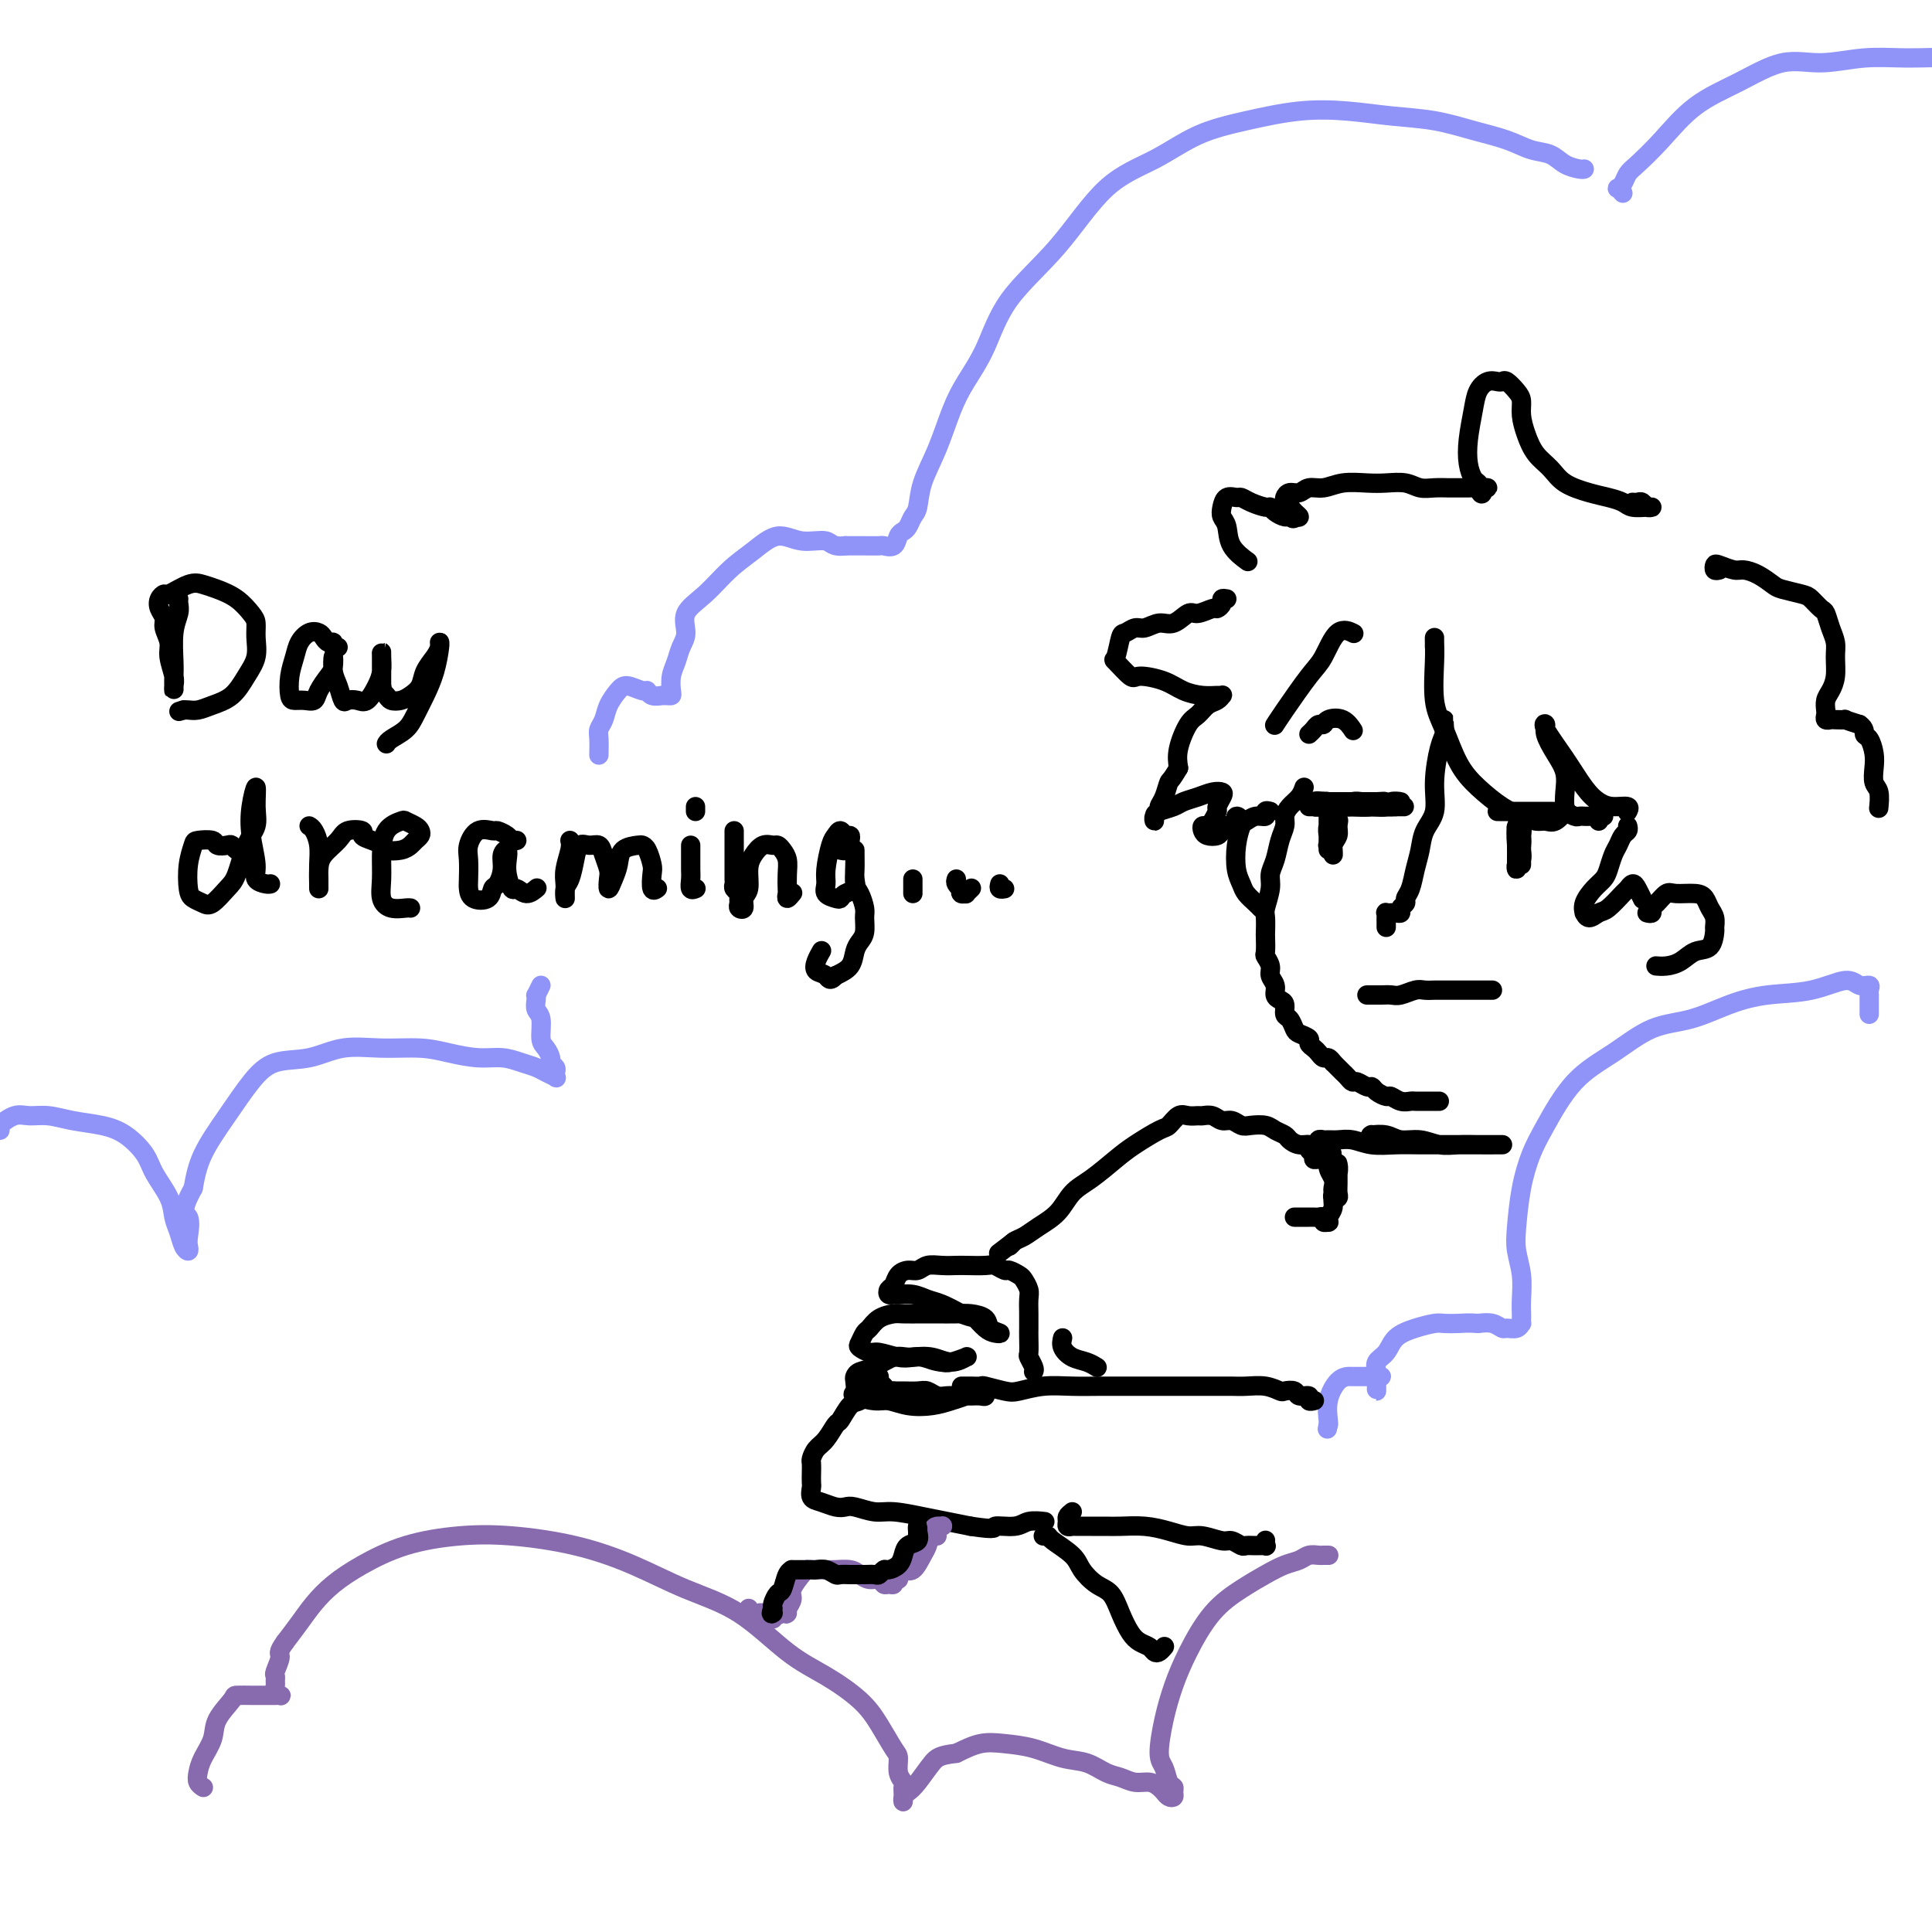 <svg viewBox='0 0 400 400' version='1.1' xmlns='http://www.w3.org/2000/svg' xmlns:xlink='http://www.w3.org/1999/xlink'><g fill='none' stroke='rgb(0,0,0)' stroke-width='4' stroke-linecap='round' stroke-linejoin='round'><path d='M275,167c-0.390,0.113 -0.779,0.226 -1,0c-0.221,-0.226 -0.273,-0.793 0,-1c0.273,-0.207 0.870,-0.056 1,0c0.130,0.056 -0.207,0.015 0,0c0.207,-0.015 0.959,-0.004 2,0c1.041,0.004 2.373,0.001 3,0c0.627,-0.001 0.549,-0.000 1,0c0.451,0.000 1.430,0.000 2,0c0.570,-0.000 0.730,-0.000 1,0c0.270,0.000 0.648,0.000 1,0c0.352,-0.000 0.676,-0.000 1,0'/><path d='M286,166c1.509,-0.154 -0.218,-0.037 -1,0c-0.782,0.037 -0.618,-0.004 -1,0c-0.382,0.004 -1.310,0.054 -2,0c-0.690,-0.054 -1.142,-0.211 -2,0c-0.858,0.211 -2.122,0.788 -3,1c-0.878,0.212 -1.369,0.057 -2,0c-0.631,-0.057 -1.402,-0.015 -2,0c-0.598,0.015 -1.022,0.004 -1,0c0.022,-0.004 0.489,-0.001 1,0c0.511,0.001 1.067,0.000 2,0c0.933,-0.000 2.244,-0.000 3,0c0.756,0.000 0.958,0.000 2,0c1.042,-0.000 2.925,-0.000 4,0c1.075,0.000 1.343,0.000 2,0c0.657,-0.000 1.702,-0.000 2,0c0.298,0.000 -0.150,0.000 0,0c0.150,-0.000 0.898,-0.000 1,0c0.102,0.000 -0.441,0.001 -1,0c-0.559,-0.001 -1.132,-0.004 -2,0c-0.868,0.004 -2.031,0.014 -3,0c-0.969,-0.014 -1.746,-0.054 -3,0c-1.254,0.054 -2.986,0.200 -4,0c-1.014,-0.200 -1.312,-0.746 -2,-1c-0.688,-0.254 -1.768,-0.215 -2,0c-0.232,0.215 0.384,0.608 1,1'/><path d='M273,167c-1.645,0.155 0.743,0.043 2,0c1.257,-0.043 1.382,-0.015 2,0c0.618,0.015 1.729,0.018 3,0c1.271,-0.018 2.701,-0.057 4,0c1.299,0.057 2.467,0.210 3,0c0.533,-0.210 0.432,-0.785 1,-1c0.568,-0.215 1.804,-0.072 2,0c0.196,0.072 -0.647,0.072 -1,0c-0.353,-0.072 -0.215,-0.215 -1,0c-0.785,0.215 -2.493,0.790 -4,1c-1.507,0.210 -2.814,0.056 -4,0c-1.186,-0.056 -2.249,-0.015 -3,0c-0.751,0.015 -1.188,0.004 -2,0c-0.812,-0.004 -1.999,-0.001 -2,0c-0.001,0.001 1.184,0.000 2,0c0.816,-0.000 1.264,-0.000 2,0c0.736,0.000 1.759,0.000 3,0c1.241,-0.000 2.701,-0.000 4,0c1.299,0.000 2.437,0.000 3,0c0.563,-0.000 0.551,-0.000 1,0c0.449,0.000 1.358,0.000 2,0c0.642,-0.000 1.017,-0.000 1,0c-0.017,0.000 -0.428,0.000 -1,0c-0.572,-0.000 -1.306,-0.000 -2,0c-0.694,0.000 -1.347,0.000 -2,0'/><path d='M286,167c-0.975,0.000 -1.412,0.000 -2,0c-0.588,0.000 -1.329,0.000 -2,0c-0.671,0.000 -1.274,0.000 -2,0c-0.726,0.000 -1.576,0.000 -2,0c-0.424,0.000 -0.424,0.000 0,0c0.424,0.000 1.270,0.000 2,0c0.730,0.000 1.345,0.000 2,0c0.655,0.000 1.351,0.000 2,0c0.649,0.000 1.252,-0.000 2,0c0.748,0.000 1.642,0.000 2,0c0.358,0.000 0.179,0.000 0,0'/><path d='M275,167c-0.417,0.000 -0.833,0.000 -1,0c-0.167,0.000 -0.083,0.000 0,0'/><path d='M274,167c-0.339,0.000 -0.679,0.000 -1,0c-0.321,0.000 -0.625,0.000 -1,0c-0.375,0.000 -0.821,0.000 -1,0c-0.179,0.000 -0.089,0.000 0,0'/><path d='M299,150c0.006,-0.487 0.011,-0.975 0,-1c-0.011,-0.025 -0.040,0.412 0,1c0.040,0.588 0.147,1.329 0,2c-0.147,0.671 -0.550,1.274 -1,3c-0.450,1.726 -0.947,4.575 -1,7c-0.053,2.425 0.337,4.425 0,6c-0.337,1.575 -1.401,2.726 -2,4c-0.599,1.274 -0.734,2.670 -1,4c-0.266,1.330 -0.664,2.594 -1,4c-0.336,1.406 -0.611,2.955 -1,4c-0.389,1.045 -0.891,1.586 -1,2c-0.109,0.414 0.177,0.699 0,1c-0.177,0.301 -0.817,0.616 -1,1c-0.183,0.384 0.091,0.835 0,1c-0.091,0.165 -0.546,0.043 -1,0c-0.454,-0.043 -0.906,-0.009 -1,0c-0.094,0.009 0.171,-0.009 0,0c-0.171,0.009 -0.778,0.045 -1,0c-0.222,-0.045 -0.060,-0.169 0,0c0.060,0.169 0.016,0.633 0,1c-0.016,0.367 -0.004,0.637 0,1c0.004,0.363 0.001,0.818 0,1c-0.001,0.182 -0.001,0.091 0,0'/><path d='M277,168c-0.453,-0.603 -0.906,-1.207 -1,-1c-0.094,0.207 0.171,1.224 0,2c-0.171,0.776 -0.778,1.312 -1,2c-0.222,0.688 -0.060,1.530 0,2c0.060,0.470 0.016,0.569 0,1c-0.016,0.431 -0.004,1.195 0,1c0.004,-0.195 0.001,-1.349 0,-2c-0.001,-0.651 -0.000,-0.799 0,-1c0.000,-0.201 0.000,-0.456 0,-1c-0.000,-0.544 -0.000,-1.379 0,-2c0.000,-0.621 0.000,-1.029 0,-1c-0.000,0.029 -0.000,0.496 0,1c0.000,0.504 0.000,1.045 0,2c-0.000,0.955 -0.001,2.324 0,3c0.001,0.676 0.004,0.659 0,1c-0.004,0.341 -0.016,1.041 0,1c0.016,-0.041 0.060,-0.823 0,-1c-0.060,-0.177 -0.222,0.252 0,0c0.222,-0.252 0.829,-1.183 1,-2c0.171,-0.817 -0.094,-1.519 0,-2c0.094,-0.481 0.547,-0.740 1,-1'/><path d='M277,170c0.293,-0.491 0.026,0.281 0,1c-0.026,0.719 0.189,1.383 0,2c-0.189,0.617 -0.783,1.186 -1,2c-0.217,0.814 -0.059,1.873 0,2c0.059,0.127 0.017,-0.678 0,-1c-0.017,-0.322 -0.008,-0.161 0,0'/><path d='M311,168c0.139,-0.000 0.278,-0.000 0,0c-0.278,0.000 -0.972,0.000 -1,0c-0.028,-0.000 0.611,-0.000 1,0c0.389,0.000 0.528,0.000 1,0c0.472,-0.000 1.277,-0.000 2,0c0.723,0.000 1.364,0.000 2,0c0.636,-0.000 1.269,-0.001 2,0c0.731,0.001 1.562,0.004 2,0c0.438,-0.004 0.484,-0.015 1,0c0.516,0.015 1.500,0.057 2,0c0.500,-0.057 0.514,-0.211 1,0c0.486,0.211 1.443,0.789 2,1c0.557,0.211 0.714,0.057 1,0c0.286,-0.057 0.700,-0.016 1,0c0.300,0.016 0.487,0.008 1,0c0.513,-0.008 1.353,-0.016 2,0c0.647,0.016 1.101,0.056 1,0c-0.101,-0.056 -0.758,-0.207 -1,0c-0.242,0.207 -0.069,0.774 0,1c0.069,0.226 0.035,0.113 0,0'/><path d='M316,170c-0.423,0.008 -0.845,0.015 -1,0c-0.155,-0.015 -0.041,-0.054 0,0c0.041,0.054 0.011,0.200 0,1c-0.011,0.800 -0.003,2.255 0,3c0.003,0.745 0.001,0.780 0,1c-0.001,0.220 -0.000,0.627 0,1c0.000,0.373 0.000,0.713 0,1c-0.000,0.287 0.000,0.519 0,1c-0.000,0.481 -0.000,1.209 0,1c0.000,-0.209 0.001,-1.356 0,-2c-0.001,-0.644 -0.004,-0.784 0,-1c0.004,-0.216 0.015,-0.507 0,-1c-0.015,-0.493 -0.057,-1.187 0,-2c0.057,-0.813 0.211,-1.746 0,-2c-0.211,-0.254 -0.789,0.169 -1,1c-0.211,0.831 -0.056,2.070 0,3c0.056,0.930 0.014,1.552 0,2c-0.014,0.448 -0.000,0.720 0,1c0.000,0.280 -0.014,0.566 0,1c0.014,0.434 0.056,1.017 0,1c-0.056,-0.017 -0.211,-0.633 0,-1c0.211,-0.367 0.788,-0.483 1,-1c0.212,-0.517 0.061,-1.433 0,-2c-0.061,-0.567 -0.030,-0.783 0,-1'/><path d='M315,175c0.138,-1.111 -0.015,-1.390 0,-2c0.015,-0.610 0.200,-1.552 0,-2c-0.200,-0.448 -0.786,-0.402 -1,0c-0.214,0.402 -0.057,1.162 0,2c0.057,0.838 0.015,1.755 0,2c-0.015,0.245 -0.004,-0.182 0,0c0.004,0.182 0.001,0.972 0,1c-0.001,0.028 -0.000,-0.706 0,-1c0.000,-0.294 0.000,-0.147 0,0'/><path d='M271,152c0.337,-0.302 0.674,-0.605 1,-1c0.326,-0.395 0.641,-0.883 1,-1c0.359,-0.117 0.762,0.137 1,0c0.238,-0.137 0.311,-0.666 1,-1c0.689,-0.334 1.993,-0.475 3,0c1.007,0.475 1.716,1.564 2,2c0.284,0.436 0.142,0.218 0,0'/><path d='M297,134c-0.001,-0.297 -0.002,-0.593 0,-1c0.002,-0.407 0.006,-0.923 0,-1c-0.006,-0.077 -0.021,0.285 0,1c0.021,0.715 0.080,1.783 0,4c-0.080,2.217 -0.297,5.584 0,8c0.297,2.416 1.107,3.879 2,6c0.893,2.121 1.867,4.898 3,7c1.133,2.102 2.425,3.529 4,5c1.575,1.471 3.433,2.984 5,4c1.567,1.016 2.844,1.533 4,2c1.156,0.467 2.191,0.884 3,1c0.809,0.116 1.393,-0.068 2,0c0.607,0.068 1.236,0.388 2,0c0.764,-0.388 1.663,-1.485 2,-2c0.337,-0.515 0.111,-0.449 0,-1c-0.111,-0.551 -0.106,-1.720 0,-3c0.106,-1.280 0.312,-2.669 0,-4c-0.312,-1.331 -1.144,-2.602 -2,-4c-0.856,-1.398 -1.737,-2.923 -2,-4c-0.263,-1.077 0.093,-1.708 0,-2c-0.093,-0.292 -0.633,-0.246 0,1c0.633,1.246 2.440,3.692 4,6c1.560,2.308 2.873,4.479 4,6c1.127,1.521 2.067,2.394 3,3c0.933,0.606 1.858,0.946 3,1c1.142,0.054 2.500,-0.178 3,0c0.500,0.178 0.143,0.765 0,1c-0.143,0.235 -0.071,0.117 0,0'/><path d='M270,163c-0.228,0.668 -0.457,1.336 -1,2c-0.543,0.664 -1.402,1.325 -2,2c-0.598,0.675 -0.935,1.363 -1,2c-0.065,0.637 0.141,1.222 0,2c-0.141,0.778 -0.630,1.749 -1,3c-0.370,1.251 -0.621,2.781 -1,4c-0.379,1.219 -0.886,2.128 -1,3c-0.114,0.872 0.166,1.709 0,3c-0.166,1.291 -0.776,3.036 -1,4c-0.224,0.964 -0.061,1.146 0,2c0.061,0.854 0.020,2.378 0,3c-0.020,0.622 -0.021,0.341 0,1c0.021,0.659 0.062,2.259 0,3c-0.062,0.741 -0.228,0.622 0,1c0.228,0.378 0.848,1.253 1,2c0.152,0.747 -0.166,1.365 0,2c0.166,0.635 0.814,1.287 1,2c0.186,0.713 -0.091,1.485 0,2c0.091,0.515 0.549,0.772 1,1c0.451,0.228 0.893,0.428 1,1c0.107,0.572 -0.121,1.515 0,2c0.121,0.485 0.592,0.511 1,1c0.408,0.489 0.753,1.440 1,2c0.247,0.560 0.395,0.727 1,1c0.605,0.273 1.668,0.651 2,1c0.332,0.349 -0.066,0.667 0,1c0.066,0.333 0.595,0.680 1,1c0.405,0.320 0.686,0.611 1,1c0.314,0.389 0.661,0.874 1,1c0.339,0.126 0.668,-0.107 1,0c0.332,0.107 0.666,0.553 1,1'/><path d='M276,220c1.953,1.957 1.836,1.849 2,2c0.164,0.151 0.607,0.562 1,1c0.393,0.438 0.734,0.905 1,1c0.266,0.095 0.456,-0.181 1,0c0.544,0.181 1.440,0.818 2,1c0.560,0.182 0.783,-0.091 1,0c0.217,0.091 0.429,0.546 1,1c0.571,0.454 1.500,0.906 2,1c0.500,0.094 0.570,-0.171 1,0c0.430,0.171 1.219,0.778 2,1c0.781,0.222 1.553,0.060 2,0c0.447,-0.060 0.568,-0.016 1,0c0.432,0.016 1.174,0.004 2,0c0.826,-0.004 1.737,-0.001 2,0c0.263,0.001 -0.121,0.000 0,0c0.121,-0.000 0.749,-0.000 1,0c0.251,0.000 0.126,0.000 0,0'/><path d='M283,206c0.470,0.001 0.940,0.001 1,0c0.060,-0.001 -0.290,-0.004 0,0c0.290,0.004 1.218,0.015 2,0c0.782,-0.015 1.417,-0.057 2,0c0.583,0.057 1.115,0.211 2,0c0.885,-0.211 2.125,-0.789 3,-1c0.875,-0.211 1.385,-0.057 2,0c0.615,0.057 1.334,0.015 2,0c0.666,-0.015 1.277,-0.004 2,0c0.723,0.004 1.557,0.001 2,0c0.443,-0.001 0.496,-0.000 1,0c0.504,0.000 1.459,0.000 2,0c0.541,-0.000 0.670,-0.000 1,0c0.330,0.000 0.863,0.000 1,0c0.137,-0.000 -0.121,-0.000 0,0c0.121,0.000 0.620,0.000 1,0c0.380,-0.000 0.641,-0.000 1,0c0.359,0.000 0.817,0.000 1,0c0.183,-0.000 0.092,-0.000 0,0'/><path d='M341,189c0.439,0.099 0.878,0.199 1,0c0.122,-0.199 -0.073,-0.695 0,-1c0.073,-0.305 0.415,-0.419 1,-1c0.585,-0.581 1.413,-1.628 2,-2c0.587,-0.372 0.932,-0.070 2,0c1.068,0.070 2.861,-0.093 4,0c1.139,0.093 1.626,0.443 2,1c0.374,0.557 0.635,1.323 1,2c0.365,0.677 0.835,1.266 1,2c0.165,0.734 0.025,1.615 0,2c-0.025,0.385 0.065,0.275 0,1c-0.065,0.725 -0.284,2.285 -1,3c-0.716,0.715 -1.929,0.584 -3,1c-1.071,0.416 -1.998,1.380 -3,2c-1.002,0.620 -2.077,0.898 -3,1c-0.923,0.102 -1.692,0.029 -2,0c-0.308,-0.029 -0.154,-0.015 0,0'/><path d='M37,124c-0.030,0.274 -0.061,0.549 0,1c0.061,0.451 0.212,1.080 0,2c-0.212,0.920 -0.789,2.132 -1,4c-0.211,1.868 -0.057,4.393 0,6c0.057,1.607 0.016,2.297 0,3c-0.016,0.703 -0.008,1.419 0,2c0.008,0.581 0.017,1.026 0,1c-0.017,-0.026 -0.061,-0.525 0,-1c0.061,-0.475 0.228,-0.928 0,-2c-0.228,-1.072 -0.849,-2.762 -1,-4c-0.151,-1.238 0.169,-2.023 0,-3c-0.169,-0.977 -0.826,-2.147 -1,-3c-0.174,-0.853 0.136,-1.389 0,-2c-0.136,-0.611 -0.717,-1.295 -1,-2c-0.283,-0.705 -0.266,-1.429 0,-2c0.266,-0.571 0.783,-0.988 1,-1c0.217,-0.012 0.133,0.380 1,0c0.867,-0.380 2.684,-1.532 4,-2c1.316,-0.468 2.132,-0.253 3,0c0.868,0.253 1.787,0.545 3,1c1.213,0.455 2.719,1.072 4,2c1.281,0.928 2.338,2.165 3,3c0.662,0.835 0.930,1.267 1,2c0.070,0.733 -0.057,1.769 0,3c0.057,1.231 0.297,2.659 0,4c-0.297,1.341 -1.130,2.594 -2,4c-0.870,1.406 -1.777,2.965 -3,4c-1.223,1.035 -2.761,1.545 -4,2c-1.239,0.455 -2.180,0.853 -3,1c-0.820,0.147 -1.520,0.042 -2,0c-0.480,-0.042 -0.740,-0.021 -1,0'/><path d='M38,147c-1.667,0.500 -0.833,0.250 0,0'/><path d='M70,134c-0.446,0.119 -0.892,0.239 -1,0c-0.108,-0.239 0.123,-0.836 0,-1c-0.123,-0.164 -0.600,0.105 -1,0c-0.400,-0.105 -0.723,-0.584 -1,-1c-0.277,-0.416 -0.509,-0.769 -1,-1c-0.491,-0.231 -1.243,-0.339 -2,0c-0.757,0.339 -1.521,1.124 -2,2c-0.479,0.876 -0.673,1.842 -1,3c-0.327,1.158 -0.788,2.508 -1,4c-0.212,1.492 -0.174,3.127 0,4c0.174,0.873 0.484,0.984 1,1c0.516,0.016 1.238,-0.063 2,0c0.762,0.063 1.563,0.270 2,0c0.437,-0.270 0.509,-1.016 1,-2c0.491,-0.984 1.403,-2.207 2,-3c0.597,-0.793 0.881,-1.158 1,-2c0.119,-0.842 0.072,-2.163 0,-2c-0.072,0.163 -0.171,1.808 0,3c0.171,1.192 0.612,1.929 1,3c0.388,1.071 0.723,2.474 1,3c0.277,0.526 0.495,0.175 1,0c0.505,-0.175 1.298,-0.172 2,0c0.702,0.172 1.312,0.515 2,0c0.688,-0.515 1.452,-1.888 2,-3c0.548,-1.112 0.879,-1.963 1,-3c0.121,-1.037 0.032,-2.258 0,-3c-0.032,-0.742 -0.009,-1.003 0,-1c0.009,0.003 0.002,0.270 0,1c-0.002,0.730 -0.001,1.923 0,3c0.001,1.077 0.000,2.039 0,3'/><path d='M79,142c0.192,1.323 0.671,1.631 1,2c0.329,0.369 0.507,0.798 1,1c0.493,0.202 1.302,0.178 2,0c0.698,-0.178 1.287,-0.509 2,-1c0.713,-0.491 1.550,-1.140 2,-2c0.450,-0.860 0.514,-1.929 1,-3c0.486,-1.071 1.396,-2.143 2,-3c0.604,-0.857 0.902,-1.500 1,-2c0.098,-0.500 -0.004,-0.857 0,-1c0.004,-0.143 0.116,-0.071 0,1c-0.116,1.071 -0.458,3.141 -1,5c-0.542,1.859 -1.284,3.507 -2,5c-0.716,1.493 -1.407,2.831 -2,4c-0.593,1.169 -1.087,2.169 -2,3c-0.913,0.831 -2.246,1.493 -3,2c-0.754,0.507 -0.930,0.859 -1,1c-0.070,0.141 -0.035,0.070 0,0'/><path d='M50,176c-0.324,0.111 -0.648,0.222 -1,0c-0.352,-0.222 -0.732,-0.778 -1,-1c-0.268,-0.222 -0.425,-0.111 -1,0c-0.575,0.111 -1.569,0.222 -2,0c-0.431,-0.222 -0.298,-0.778 -1,-1c-0.702,-0.222 -2.239,-0.109 -3,0c-0.761,0.109 -0.748,0.214 -1,1c-0.252,0.786 -0.770,2.252 -1,4c-0.230,1.748 -0.171,3.779 0,5c0.171,1.221 0.455,1.631 1,2c0.545,0.369 1.353,0.696 2,1c0.647,0.304 1.134,0.584 2,0c0.866,-0.584 2.113,-2.034 3,-3c0.887,-0.966 1.416,-1.450 2,-3c0.584,-1.550 1.225,-4.166 2,-6c0.775,-1.834 1.685,-2.884 2,-4c0.315,-1.116 0.036,-2.297 0,-4c-0.036,-1.703 0.171,-3.928 0,-4c-0.171,-0.072 -0.719,2.009 -1,4c-0.281,1.991 -0.296,3.893 0,6c0.296,2.107 0.903,4.421 1,6c0.097,1.579 -0.314,2.423 0,3c0.314,0.577 1.354,0.886 2,1c0.646,0.114 0.899,0.033 1,0c0.101,-0.033 0.051,-0.016 0,0'/><path d='M64,171c0.309,0.181 0.619,0.363 1,1c0.381,0.637 0.834,1.730 1,3c0.166,1.270 0.045,2.717 0,4c-0.045,1.283 -0.012,2.401 0,3c0.012,0.599 0.004,0.677 0,1c-0.004,0.323 -0.005,0.890 0,1c0.005,0.110 0.016,-0.237 0,-1c-0.016,-0.763 -0.059,-1.942 0,-3c0.059,-1.058 0.221,-1.993 1,-3c0.779,-1.007 2.176,-2.085 3,-3c0.824,-0.915 1.076,-1.668 2,-2c0.924,-0.332 2.522,-0.243 3,0c0.478,0.243 -0.164,0.640 0,1c0.164,0.360 1.133,0.682 2,1c0.867,0.318 1.633,0.632 2,1c0.367,0.368 0.337,0.789 1,1c0.663,0.211 2.021,0.211 3,0c0.979,-0.211 1.581,-0.634 2,-1c0.419,-0.366 0.655,-0.676 1,-1c0.345,-0.324 0.799,-0.662 1,-1c0.201,-0.338 0.149,-0.675 0,-1c-0.149,-0.325 -0.394,-0.636 -1,-1c-0.606,-0.364 -1.574,-0.779 -2,-1c-0.426,-0.221 -0.312,-0.246 -1,0c-0.688,0.246 -2.180,0.763 -3,2c-0.820,1.237 -0.970,3.193 -1,5c-0.030,1.807 0.059,3.465 0,5c-0.059,1.535 -0.264,2.947 0,4c0.264,1.053 0.999,1.746 2,2c1.001,0.254 2.270,0.068 3,0c0.730,-0.068 0.923,-0.020 1,0c0.077,0.020 0.039,0.010 0,0'/><path d='M107,174c-0.367,0.081 -0.735,0.163 -1,0c-0.265,-0.163 -0.429,-0.570 -1,-1c-0.571,-0.430 -1.551,-0.882 -2,-1c-0.449,-0.118 -0.369,0.097 -1,0c-0.631,-0.097 -1.973,-0.508 -3,0c-1.027,0.508 -1.738,1.933 -2,3c-0.262,1.067 -0.074,1.776 0,3c0.074,1.224 0.033,2.962 0,4c-0.033,1.038 -0.059,1.377 0,2c0.059,0.623 0.202,1.531 1,2c0.798,0.469 2.251,0.498 3,0c0.749,-0.498 0.793,-1.522 1,-2c0.207,-0.478 0.578,-0.410 1,-1c0.422,-0.590 0.897,-1.838 1,-3c0.103,-1.162 -0.165,-2.237 0,-3c0.165,-0.763 0.765,-1.215 1,-1c0.235,0.215 0.107,1.096 0,2c-0.107,0.904 -0.193,1.832 0,3c0.193,1.168 0.665,2.575 1,3c0.335,0.425 0.533,-0.134 1,0c0.467,0.134 1.203,0.959 2,1c0.797,0.041 1.656,-0.703 2,-1c0.344,-0.297 0.172,-0.149 0,0'/><path d='M118,174c0.113,0.470 0.227,0.940 0,2c-0.227,1.060 -0.794,2.708 -1,4c-0.206,1.292 -0.052,2.226 0,3c0.052,0.774 0.003,1.386 0,2c-0.003,0.614 0.040,1.229 0,1c-0.040,-0.229 -0.163,-1.301 0,-2c0.163,-0.699 0.611,-1.026 1,-2c0.389,-0.974 0.720,-2.596 1,-4c0.280,-1.404 0.510,-2.591 1,-3c0.490,-0.409 1.242,-0.042 2,0c0.758,0.042 1.523,-0.243 2,0c0.477,0.243 0.667,1.012 1,2c0.333,0.988 0.811,2.193 1,3c0.189,0.807 0.090,1.215 0,2c-0.090,0.785 -0.171,1.948 0,2c0.171,0.052 0.595,-1.006 1,-2c0.405,-0.994 0.791,-1.926 1,-3c0.209,-1.074 0.242,-2.292 1,-3c0.758,-0.708 2.242,-0.907 3,-1c0.758,-0.093 0.791,-0.080 1,0c0.209,0.080 0.596,0.228 1,1c0.404,0.772 0.827,2.168 1,3c0.173,0.832 0.098,1.099 0,2c-0.098,0.901 -0.219,2.435 0,3c0.219,0.565 0.777,0.161 1,0c0.223,-0.161 0.112,-0.081 0,0'/><path d='M143,175c0.002,0.550 0.004,1.100 0,2c-0.004,0.900 -0.015,2.150 0,3c0.015,0.850 0.057,1.300 0,2c-0.057,0.700 -0.211,1.652 0,2c0.211,0.348 0.788,0.094 1,0c0.212,-0.094 0.061,-0.027 0,0c-0.061,0.027 -0.030,0.013 0,0'/><path d='M144,167c0.000,0.417 0.000,0.833 0,1c0.000,0.167 0.000,0.083 0,0'/><path d='M152,172c0.000,1.201 0.000,2.402 0,3c-0.000,0.598 -0.000,0.594 0,1c0.000,0.406 0.000,1.222 0,2c-0.000,0.778 -0.001,1.518 0,2c0.001,0.482 0.004,0.707 0,1c-0.004,0.293 -0.015,0.656 0,1c0.015,0.344 0.057,0.669 0,1c-0.057,0.331 -0.212,0.666 0,1c0.212,0.334 0.793,0.666 1,1c0.207,0.334 0.040,0.672 0,1c-0.040,0.328 0.046,0.648 0,1c-0.046,0.352 -0.223,0.737 0,1c0.223,0.263 0.847,0.405 1,0c0.153,-0.405 -0.163,-1.356 0,-2c0.163,-0.644 0.807,-0.981 1,-2c0.193,-1.019 -0.064,-2.718 0,-4c0.064,-1.282 0.451,-2.145 1,-3c0.549,-0.855 1.261,-1.702 2,-2c0.739,-0.298 1.504,-0.047 2,0c0.496,0.047 0.721,-0.110 1,0c0.279,0.110 0.611,0.487 1,1c0.389,0.513 0.835,1.161 1,2c0.165,0.839 0.048,1.867 0,3c-0.048,1.133 -0.027,2.370 0,3c0.027,0.630 0.059,0.653 0,1c-0.059,0.347 -0.208,1.016 0,1c0.208,-0.016 0.774,-0.719 1,-1c0.226,-0.281 0.113,-0.141 0,0'/><path d='M174,176c0.453,0.112 0.906,0.223 1,0c0.094,-0.223 -0.170,-0.782 0,-1c0.170,-0.218 0.775,-0.096 1,0c0.225,0.096 0.072,0.165 0,0c-0.072,-0.165 -0.061,-0.563 0,-1c0.061,-0.437 0.171,-0.913 0,-1c-0.171,-0.087 -0.624,0.213 -1,0c-0.376,-0.213 -0.675,-0.941 -1,-1c-0.325,-0.059 -0.677,0.551 -1,1c-0.323,0.449 -0.616,0.737 -1,2c-0.384,1.263 -0.860,3.502 -1,5c-0.140,1.498 0.055,2.255 0,3c-0.055,0.745 -0.361,1.479 0,2c0.361,0.521 1.389,0.828 2,1c0.611,0.172 0.805,0.208 1,0c0.195,-0.208 0.392,-0.661 1,-1c0.608,-0.339 1.627,-0.566 2,-1c0.373,-0.434 0.100,-1.077 0,-2c-0.100,-0.923 -0.027,-2.127 0,-3c0.027,-0.873 0.006,-1.415 0,-2c-0.006,-0.585 0.001,-1.213 0,-1c-0.001,0.213 -0.011,1.268 0,2c0.011,0.732 0.041,1.139 0,2c-0.041,0.861 -0.154,2.174 0,3c0.154,0.826 0.574,1.166 1,2c0.426,0.834 0.857,2.162 1,3c0.143,0.838 -0.002,1.187 0,2c0.002,0.813 0.150,2.091 0,3c-0.150,0.909 -0.597,1.450 -1,2c-0.403,0.550 -0.762,1.110 -1,2c-0.238,0.890 -0.354,2.112 -1,3c-0.646,0.888 -1.823,1.444 -3,2'/><path d='M173,202c-1.264,1.429 -1.424,0.502 -2,0c-0.576,-0.502 -1.567,-0.578 -2,-1c-0.433,-0.422 -0.309,-1.191 0,-2c0.309,-0.809 0.803,-1.660 1,-2c0.197,-0.340 0.099,-0.170 0,0'/><path d='M189,182c0.000,0.339 0.000,0.679 0,1c0.000,0.321 0.000,0.625 0,1c0.000,0.375 0.000,0.821 0,1c0.000,0.179 0.000,0.089 0,0'/><path d='M198,182c-0.111,0.301 -0.222,0.602 0,1c0.222,0.398 0.776,0.892 1,1c0.224,0.108 0.116,-0.171 0,0c-0.116,0.171 -0.241,0.792 0,1c0.241,0.208 0.848,0.004 1,0c0.152,-0.004 -0.151,0.191 0,0c0.151,-0.191 0.758,-0.769 1,-1c0.242,-0.231 0.121,-0.116 0,0'/><path d='M207,183c-0.111,0.422 -0.222,0.844 0,1c0.222,0.156 0.778,0.044 1,0c0.222,-0.044 0.111,-0.022 0,0'/><path d='M280,131c0.263,0.133 0.527,0.265 0,0c-0.527,-0.265 -1.844,-0.929 -3,0c-1.156,0.929 -2.152,3.451 -3,5c-0.848,1.549 -1.547,2.127 -3,4c-1.453,1.873 -3.660,5.043 -5,7c-1.340,1.957 -1.811,2.702 -2,3c-0.189,0.298 -0.094,0.149 0,0'/><path d='M254,124c-0.451,-0.080 -0.901,-0.161 -1,0c-0.099,0.161 0.154,0.563 0,1c-0.154,0.437 -0.716,0.910 -1,1c-0.284,0.090 -0.291,-0.201 -1,0c-0.709,0.201 -2.119,0.895 -3,1c-0.881,0.105 -1.233,-0.379 -2,0c-0.767,0.379 -1.950,1.622 -3,2c-1.050,0.378 -1.969,-0.109 -3,0c-1.031,0.109 -2.174,0.815 -3,1c-0.826,0.185 -1.334,-0.150 -2,0c-0.666,0.150 -1.488,0.784 -2,1c-0.512,0.216 -0.712,0.015 -1,1c-0.288,0.985 -0.664,3.156 -1,4c-0.336,0.844 -0.632,0.362 0,1c0.632,0.638 2.192,2.395 3,3c0.808,0.605 0.864,0.057 2,0c1.136,-0.057 3.352,0.377 5,1c1.648,0.623 2.729,1.434 4,2c1.271,0.566 2.731,0.887 4,1c1.269,0.113 2.348,0.018 3,0c0.652,-0.018 0.876,0.040 1,0c0.124,-0.040 0.147,-0.179 0,0c-0.147,0.179 -0.463,0.676 -1,1c-0.537,0.324 -1.293,0.473 -2,1c-0.707,0.527 -1.365,1.430 -2,2c-0.635,0.570 -1.248,0.807 -2,2c-0.752,1.193 -1.643,3.341 -2,5c-0.357,1.659 -0.178,2.830 0,4'/><path d='M244,159c-1.647,2.847 -1.766,2.464 -2,3c-0.234,0.536 -0.585,1.990 -1,3c-0.415,1.010 -0.896,1.574 -1,2c-0.104,0.426 0.169,0.714 0,1c-0.169,0.286 -0.782,0.571 -1,1c-0.218,0.429 -0.043,1.002 0,1c0.043,-0.002 -0.046,-0.578 0,-1c0.046,-0.422 0.228,-0.691 1,-1c0.772,-0.309 2.133,-0.658 3,-1c0.867,-0.342 1.238,-0.678 2,-1c0.762,-0.322 1.913,-0.629 3,-1c1.087,-0.371 2.110,-0.805 3,-1c0.890,-0.195 1.647,-0.151 2,0c0.353,0.151 0.302,0.409 0,1c-0.302,0.591 -0.855,1.517 -1,2c-0.145,0.483 0.118,0.525 0,1c-0.118,0.475 -0.618,1.385 -1,2c-0.382,0.615 -0.646,0.936 -1,1c-0.354,0.064 -0.800,-0.129 -1,0c-0.200,0.129 -0.156,0.581 0,1c0.156,0.419 0.423,0.806 1,1c0.577,0.194 1.465,0.196 2,0c0.535,-0.196 0.718,-0.591 1,-1c0.282,-0.409 0.663,-0.831 1,-1c0.337,-0.169 0.629,-0.084 1,0c0.371,0.084 0.820,0.167 1,0c0.180,-0.167 0.090,-0.583 0,-1'/><path d='M256,170c1.083,-0.595 0.292,-1.083 0,-1c-0.292,0.083 -0.083,0.738 0,1c0.083,0.262 0.042,0.131 0,0'/><path d='M263,168c-0.469,-0.121 -0.937,-0.242 -1,0c-0.063,0.242 0.281,0.846 0,1c-0.281,0.154 -1.186,-0.142 -2,0c-0.814,0.142 -1.535,0.724 -2,1c-0.465,0.276 -0.672,0.248 -1,1c-0.328,0.752 -0.775,2.285 -1,4c-0.225,1.715 -0.228,3.612 0,5c0.228,1.388 0.688,2.267 1,3c0.312,0.733 0.475,1.320 1,2c0.525,0.680 1.410,1.452 2,2c0.590,0.548 0.883,0.871 1,1c0.117,0.129 0.059,0.065 0,0'/><path d='M337,171c0.089,0.359 0.178,0.719 0,1c-0.178,0.281 -0.624,0.484 -1,1c-0.376,0.516 -0.681,1.345 -1,2c-0.319,0.655 -0.653,1.137 -1,2c-0.347,0.863 -0.706,2.106 -1,3c-0.294,0.894 -0.524,1.440 -1,2c-0.476,0.560 -1.197,1.136 -2,2c-0.803,0.864 -1.687,2.018 -2,3c-0.313,0.982 -0.055,1.793 0,2c0.055,0.207 -0.094,-0.190 0,0c0.094,0.190 0.431,0.966 1,1c0.569,0.034 1.371,-0.675 2,-1c0.629,-0.325 1.085,-0.267 2,-1c0.915,-0.733 2.287,-2.255 3,-3c0.713,-0.745 0.766,-0.711 1,-1c0.234,-0.289 0.650,-0.902 1,-1c0.350,-0.098 0.633,0.320 1,1c0.367,0.680 0.819,1.623 1,2c0.181,0.377 0.090,0.189 0,0'/><path d='M338,104c0.332,0.030 0.664,0.061 1,0c0.336,-0.061 0.677,-0.213 1,0c0.323,0.213 0.626,0.790 1,1c0.374,0.210 0.817,0.053 1,0c0.183,-0.053 0.107,-0.003 0,0c-0.107,0.003 -0.246,-0.040 -1,0c-0.754,0.040 -2.124,0.163 -3,0c-0.876,-0.163 -1.259,-0.613 -2,-1c-0.741,-0.387 -1.840,-0.711 -3,-1c-1.160,-0.289 -2.380,-0.544 -4,-1c-1.620,-0.456 -3.639,-1.112 -5,-2c-1.361,-0.888 -2.063,-2.010 -3,-3c-0.937,-0.990 -2.110,-1.850 -3,-3c-0.890,-1.150 -1.499,-2.589 -2,-4c-0.501,-1.411 -0.894,-2.795 -1,-4c-0.106,-1.205 0.074,-2.232 0,-3c-0.074,-0.768 -0.404,-1.279 -1,-2c-0.596,-0.721 -1.459,-1.652 -2,-2c-0.541,-0.348 -0.761,-0.111 -1,0c-0.239,0.111 -0.498,0.097 -1,0c-0.502,-0.097 -1.245,-0.276 -2,0c-0.755,0.276 -1.520,1.009 -2,2c-0.480,0.991 -0.676,2.240 -1,4c-0.324,1.760 -0.778,4.030 -1,6c-0.222,1.970 -0.213,3.638 0,5c0.213,1.362 0.629,2.417 1,3c0.371,0.583 0.697,0.692 1,1c0.303,0.308 0.581,0.814 1,1c0.419,0.186 0.977,0.053 1,0c0.023,-0.053 -0.488,-0.027 -1,0'/><path d='M307,101c0.069,2.475 -0.758,0.663 -1,0c-0.242,-0.663 0.102,-0.178 0,0c-0.102,0.178 -0.649,0.047 -1,0c-0.351,-0.047 -0.506,-0.012 -1,0c-0.494,0.012 -1.328,-0.001 -2,0c-0.672,0.001 -1.183,0.014 -2,0c-0.817,-0.014 -1.939,-0.056 -3,0c-1.061,0.056 -2.061,0.210 -3,0c-0.939,-0.210 -1.815,-0.784 -3,-1c-1.185,-0.216 -2.677,-0.073 -4,0c-1.323,0.073 -2.476,0.076 -4,0c-1.524,-0.076 -3.420,-0.231 -5,0c-1.580,0.231 -2.844,0.850 -4,1c-1.156,0.150 -2.205,-0.167 -3,0c-0.795,0.167 -1.337,0.819 -2,1c-0.663,0.181 -1.446,-0.109 -2,0c-0.554,0.109 -0.877,0.617 -1,1c-0.123,0.383 -0.044,0.641 0,1c0.044,0.359 0.055,0.818 0,1c-0.055,0.182 -0.175,0.087 0,0c0.175,-0.087 0.645,-0.168 1,0c0.355,0.168 0.596,0.584 1,1c0.404,0.416 0.973,0.833 1,1c0.027,0.167 -0.486,0.083 -1,0'/><path d='M268,107c-0.040,0.762 -0.639,0.166 -1,0c-0.361,-0.166 -0.484,0.096 -1,0c-0.516,-0.096 -1.423,-0.551 -2,-1c-0.577,-0.449 -0.822,-0.890 -1,-1c-0.178,-0.110 -0.289,0.113 -1,0c-0.711,-0.113 -2.022,-0.560 -3,-1c-0.978,-0.440 -1.622,-0.872 -2,-1c-0.378,-0.128 -0.490,0.047 -1,0c-0.510,-0.047 -1.418,-0.316 -2,0c-0.582,0.316 -0.838,1.216 -1,2c-0.162,0.784 -0.228,1.450 0,2c0.228,0.550 0.752,0.982 1,2c0.248,1.018 0.221,2.620 1,4c0.779,1.380 2.366,2.537 3,3c0.634,0.463 0.317,0.231 0,0'/><path d='M356,118c-0.414,0.105 -0.827,0.210 -1,0c-0.173,-0.210 -0.104,-0.734 0,-1c0.104,-0.266 0.245,-0.275 1,0c0.755,0.275 2.126,0.833 3,1c0.874,0.167 1.253,-0.057 2,0c0.747,0.057 1.862,0.395 3,1c1.138,0.605 2.297,1.476 3,2c0.703,0.524 0.948,0.702 2,1c1.052,0.298 2.912,0.716 4,1c1.088,0.284 1.406,0.435 2,1c0.594,0.565 1.465,1.543 2,2c0.535,0.457 0.732,0.394 1,1c0.268,0.606 0.605,1.881 1,3c0.395,1.119 0.848,2.081 1,3c0.152,0.919 0.002,1.794 0,3c-0.002,1.206 0.143,2.743 0,4c-0.143,1.257 -0.575,2.236 -1,3c-0.425,0.764 -0.843,1.315 -1,2c-0.157,0.685 -0.055,1.504 0,2c0.055,0.496 0.061,0.669 0,1c-0.061,0.331 -0.190,0.820 0,1c0.190,0.180 0.700,0.051 1,0c0.300,-0.051 0.390,-0.024 1,0c0.610,0.024 1.741,0.045 2,0c0.259,-0.045 -0.355,-0.156 0,0c0.355,0.156 1.677,0.578 3,1'/><path d='M385,150c1.265,0.895 0.926,1.633 1,2c0.074,0.367 0.559,0.362 1,1c0.441,0.638 0.836,1.919 1,3c0.164,1.081 0.096,1.961 0,3c-0.096,1.039 -0.222,2.237 0,3c0.222,0.763 0.790,1.090 1,2c0.210,0.910 0.060,2.403 0,3c-0.060,0.597 -0.030,0.299 0,0'/></g>
<g fill='none' stroke='rgb(144,148,249)' stroke-width='4' stroke-linecap='round' stroke-linejoin='round'><path d='M387,210c-0.000,-0.228 -0.000,-0.456 0,-1c0.000,-0.544 0.002,-1.404 0,-2c-0.002,-0.596 -0.006,-0.929 0,-1c0.006,-0.071 0.024,0.119 0,0c-0.024,-0.119 -0.088,-0.547 0,-1c0.088,-0.453 0.329,-0.932 0,-1c-0.329,-0.068 -1.229,0.274 -2,0c-0.771,-0.274 -1.414,-1.163 -3,-1c-1.586,0.163 -4.116,1.378 -7,2c-2.884,0.622 -6.123,0.651 -9,1c-2.877,0.349 -5.391,1.019 -8,2c-2.609,0.981 -5.314,2.274 -8,3c-2.686,0.726 -5.352,0.884 -8,2c-2.648,1.116 -5.276,3.190 -8,5c-2.724,1.810 -5.542,3.355 -8,6c-2.458,2.645 -4.554,6.391 -6,9c-1.446,2.609 -2.240,4.083 -3,6c-0.760,1.917 -1.486,4.277 -2,7c-0.514,2.723 -0.817,5.808 -1,8c-0.183,2.192 -0.245,3.490 0,5c0.245,1.510 0.798,3.232 1,5c0.202,1.768 0.055,3.583 0,5c-0.055,1.417 -0.017,2.436 0,3c0.017,0.564 0.012,0.673 0,1c-0.012,0.327 -0.030,0.873 0,1c0.030,0.127 0.108,-0.166 0,0c-0.108,0.166 -0.402,0.790 -1,1c-0.598,0.210 -1.501,0.005 -2,0c-0.499,-0.005 -0.596,0.191 -1,0c-0.404,-0.191 -1.115,-0.769 -2,-1c-0.885,-0.231 -1.942,-0.116 -3,0'/><path d='M306,274c-1.981,-0.158 -2.933,-0.051 -4,0c-1.067,0.051 -2.249,0.048 -3,0c-0.751,-0.048 -1.070,-0.140 -2,0c-0.930,0.140 -2.469,0.513 -4,1c-1.531,0.487 -3.052,1.087 -4,2c-0.948,0.913 -1.321,2.140 -2,3c-0.679,0.860 -1.664,1.354 -2,2c-0.336,0.646 -0.023,1.444 0,2c0.023,0.556 -0.242,0.869 0,1c0.242,0.131 0.993,0.078 1,0c0.007,-0.078 -0.730,-0.182 -1,0c-0.270,0.182 -0.073,0.648 0,1c0.073,0.352 0.020,0.588 0,1c-0.020,0.412 -0.009,1.000 0,1c0.009,-0.000 0.016,-0.589 0,-1c-0.016,-0.411 -0.053,-0.646 0,-1c0.053,-0.354 0.198,-0.827 0,-1c-0.198,-0.173 -0.738,-0.046 -1,0c-0.262,0.046 -0.246,0.009 -1,0c-0.754,-0.009 -2.279,0.008 -3,0c-0.721,-0.008 -0.638,-0.041 -1,0c-0.362,0.041 -1.169,0.155 -2,1c-0.831,0.845 -1.685,2.420 -2,4c-0.315,1.580 -0.090,3.166 0,4c0.090,0.834 0.045,0.917 0,1'/><path d='M275,295c-0.333,1.500 -0.167,0.750 0,0'/><path d='M328,35c-0.149,0.057 -0.298,0.114 -1,0c-0.702,-0.114 -1.956,-0.401 -3,-1c-1.044,-0.599 -1.879,-1.512 -3,-2c-1.121,-0.488 -2.530,-0.550 -4,-1c-1.470,-0.450 -3.001,-1.287 -5,-2c-1.999,-0.713 -4.466,-1.303 -7,-2c-2.534,-0.697 -5.136,-1.502 -8,-2c-2.864,-0.498 -5.992,-0.690 -9,-1c-3.008,-0.310 -5.896,-0.737 -9,-1c-3.104,-0.263 -6.423,-0.363 -10,0c-3.577,0.363 -7.410,1.188 -11,2c-3.590,0.812 -6.935,1.612 -10,3c-3.065,1.388 -5.848,3.363 -9,5c-3.152,1.637 -6.671,2.937 -10,6c-3.329,3.063 -6.466,7.891 -10,12c-3.534,4.109 -7.463,7.500 -10,11c-2.537,3.500 -3.681,7.110 -5,10c-1.319,2.890 -2.811,5.061 -4,7c-1.189,1.939 -2.073,3.646 -3,6c-0.927,2.354 -1.898,5.355 -3,8c-1.102,2.645 -2.337,4.932 -3,7c-0.663,2.068 -0.755,3.915 -1,5c-0.245,1.085 -0.642,1.409 -1,2c-0.358,0.591 -0.677,1.451 -1,2c-0.323,0.549 -0.648,0.788 -1,1c-0.352,0.212 -0.729,0.397 -1,1c-0.271,0.603 -0.434,1.626 -1,2c-0.566,0.374 -1.533,0.100 -2,0c-0.467,-0.100 -0.433,-0.027 -1,0c-0.567,0.027 -1.733,0.008 -3,0c-1.267,-0.008 -2.633,-0.004 -4,0'/><path d='M175,113c-2.678,0.366 -2.872,-0.718 -4,-1c-1.128,-0.282 -3.189,0.238 -5,0c-1.811,-0.238 -3.372,-1.233 -5,-1c-1.628,0.233 -3.321,1.693 -5,3c-1.679,1.307 -3.343,2.460 -5,4c-1.657,1.540 -3.308,3.465 -5,5c-1.692,1.535 -3.424,2.679 -4,4c-0.576,1.321 0.003,2.819 0,4c-0.003,1.181 -0.589,2.043 -1,3c-0.411,0.957 -0.649,2.008 -1,3c-0.351,0.992 -0.816,1.926 -1,3c-0.184,1.074 -0.086,2.287 0,3c0.086,0.713 0.160,0.924 0,1c-0.160,0.076 -0.554,0.016 -1,0c-0.446,-0.016 -0.944,0.011 -1,0c-0.056,-0.011 0.329,-0.060 0,0c-0.329,0.060 -1.372,0.228 -2,0c-0.628,-0.228 -0.840,-0.851 -1,-1c-0.160,-0.149 -0.266,0.176 -1,0c-0.734,-0.176 -2.095,-0.854 -3,-1c-0.905,-0.146 -1.353,0.238 -2,1c-0.647,0.762 -1.494,1.900 -2,3c-0.506,1.100 -0.672,2.162 -1,3c-0.328,0.838 -0.820,1.451 -1,2c-0.180,0.549 -0.048,1.032 0,2c0.048,0.968 0.014,2.419 0,3c-0.014,0.581 -0.007,0.290 0,0'/><path d='M112,204c-0.420,0.862 -0.841,1.723 -1,2c-0.159,0.277 -0.057,-0.031 0,0c0.057,0.031 0.071,0.403 0,1c-0.071,0.597 -0.225,1.421 0,2c0.225,0.579 0.830,0.915 1,2c0.170,1.085 -0.094,2.921 0,4c0.094,1.079 0.547,1.402 1,2c0.453,0.598 0.906,1.470 1,2c0.094,0.530 -0.169,0.717 0,1c0.169,0.283 0.771,0.661 1,1c0.229,0.339 0.084,0.638 0,1c-0.084,0.362 -0.108,0.788 0,1c0.108,0.212 0.347,0.211 0,0c-0.347,-0.211 -1.280,-0.630 -2,-1c-0.720,-0.370 -1.227,-0.690 -2,-1c-0.773,-0.310 -1.813,-0.609 -3,-1c-1.187,-0.391 -2.520,-0.875 -4,-1c-1.480,-0.125 -3.107,0.108 -5,0c-1.893,-0.108 -4.051,-0.558 -6,-1c-1.949,-0.442 -3.690,-0.878 -6,-1c-2.310,-0.122 -5.191,0.068 -8,0c-2.809,-0.068 -5.548,-0.394 -8,0c-2.452,0.394 -4.618,1.510 -7,2c-2.382,0.490 -4.981,0.355 -7,1c-2.019,0.645 -3.459,2.070 -5,4c-1.541,1.930 -3.184,4.366 -5,7c-1.816,2.634 -3.805,5.467 -5,8c-1.195,2.533 -1.598,4.767 -2,7'/><path d='M40,246c-2.857,5.166 -1.501,5.082 -1,6c0.501,0.918 0.145,2.840 0,4c-0.145,1.160 -0.081,1.560 0,2c0.081,0.440 0.178,0.920 0,1c-0.178,0.080 -0.632,-0.239 -1,-1c-0.368,-0.761 -0.649,-1.963 -1,-3c-0.351,-1.037 -0.771,-1.909 -1,-3c-0.229,-1.091 -0.268,-2.400 -1,-4c-0.732,-1.600 -2.158,-3.489 -3,-5c-0.842,-1.511 -1.099,-2.643 -2,-4c-0.901,-1.357 -2.447,-2.937 -4,-4c-1.553,-1.063 -3.114,-1.607 -5,-2c-1.886,-0.393 -4.096,-0.635 -6,-1c-1.904,-0.365 -3.501,-0.854 -5,-1c-1.499,-0.146 -2.899,0.052 -4,0c-1.101,-0.052 -1.903,-0.354 -3,0c-1.097,0.354 -2.488,1.365 -3,2c-0.512,0.635 -0.146,0.896 0,1c0.146,0.104 0.073,0.052 0,0'/><path d='M336,40c-0.398,-0.439 -0.796,-0.878 -1,-1c-0.204,-0.122 -0.213,0.074 0,0c0.213,-0.074 0.647,-0.417 1,-1c0.353,-0.583 0.625,-1.407 1,-2c0.375,-0.593 0.853,-0.955 2,-2c1.147,-1.045 2.964,-2.773 5,-5c2.036,-2.227 4.292,-4.955 7,-7c2.708,-2.045 5.869,-3.409 9,-5c3.131,-1.591 6.233,-3.408 9,-4c2.767,-0.592 5.198,0.041 8,0c2.802,-0.041 5.974,-0.757 9,-1c3.026,-0.243 5.908,-0.013 9,0c3.092,0.013 6.396,-0.193 9,0c2.604,0.193 4.509,0.783 6,1c1.491,0.217 2.569,0.062 3,0c0.431,-0.062 0.216,-0.031 0,0'/></g>
<g fill='none' stroke='rgb(0,0,0)' stroke-width='4' stroke-linecap='round' stroke-linejoin='round'><path d='M285,237c0.119,-0.310 0.237,-0.620 0,-1c-0.237,-0.380 -0.830,-0.830 -1,-1c-0.170,-0.170 0.082,-0.061 0,0c-0.082,0.061 -0.497,0.073 0,0c0.497,-0.073 1.907,-0.230 3,0c1.093,0.230 1.870,0.846 3,1c1.130,0.154 2.614,-0.155 4,0c1.386,0.155 2.674,0.774 4,1c1.326,0.226 2.690,0.061 4,0c1.310,-0.061 2.566,-0.016 4,0c1.434,0.016 3.045,0.004 4,0c0.955,-0.004 1.254,-0.001 1,0c-0.254,0.001 -1.060,0.000 -2,0c-0.940,-0.000 -2.014,-0.000 -3,0c-0.986,0.000 -1.884,0.001 -3,0c-1.116,-0.001 -2.452,-0.004 -4,0c-1.548,0.004 -3.310,0.015 -5,0c-1.690,-0.015 -3.307,-0.057 -5,0c-1.693,0.057 -3.462,0.212 -5,0c-1.538,-0.212 -2.847,-0.790 -4,-1c-1.153,-0.210 -2.152,-0.053 -3,0c-0.848,0.053 -1.545,0.000 -2,0c-0.455,-0.000 -0.668,0.051 -1,0c-0.332,-0.051 -0.782,-0.206 -1,0c-0.218,0.206 -0.205,0.773 0,1c0.205,0.227 0.603,0.113 1,0'/><path d='M274,237c-5.326,0.085 -0.642,0.299 1,1c1.642,0.701 0.243,1.890 0,3c-0.243,1.110 0.671,2.140 1,3c0.329,0.860 0.074,1.548 0,2c-0.074,0.452 0.033,0.666 0,1c-0.033,0.334 -0.205,0.787 0,1c0.205,0.213 0.787,0.187 1,0c0.213,-0.187 0.057,-0.535 0,-1c-0.057,-0.465 -0.014,-1.049 0,-2c0.014,-0.951 -0.000,-2.271 0,-3c0.000,-0.729 0.015,-0.869 0,-1c-0.015,-0.131 -0.060,-0.253 0,0c0.060,0.253 0.226,0.881 0,2c-0.226,1.119 -0.844,2.730 -1,4c-0.156,1.270 0.150,2.198 0,3c-0.150,0.802 -0.757,1.479 -1,2c-0.243,0.521 -0.121,0.886 0,1c0.121,0.114 0.240,-0.022 0,0c-0.240,0.022 -0.838,0.202 -1,0c-0.162,-0.202 0.112,-0.786 0,-1c-0.112,-0.214 -0.610,-0.057 -1,0c-0.390,0.057 -0.672,0.015 -1,0c-0.328,-0.015 -0.704,-0.004 -1,0c-0.296,0.004 -0.513,0.001 -1,0c-0.487,-0.001 -1.243,-0.001 -2,0'/><path d='M274,239c0.080,0.429 0.161,0.858 0,1c-0.161,0.142 -0.563,-0.005 -1,0c-0.437,0.005 -0.907,0.160 -1,0c-0.093,-0.160 0.192,-0.634 0,-1c-0.192,-0.366 -0.863,-0.623 -1,-1c-0.137,-0.377 0.258,-0.874 0,-1c-0.258,-0.126 -1.170,0.120 -2,0c-0.830,-0.120 -1.577,-0.607 -2,-1c-0.423,-0.393 -0.522,-0.693 -1,-1c-0.478,-0.307 -1.335,-0.622 -2,-1c-0.665,-0.378 -1.137,-0.818 -2,-1c-0.863,-0.182 -2.118,-0.105 -3,0c-0.882,0.105 -1.392,0.238 -2,0c-0.608,-0.238 -1.314,-0.849 -2,-1c-0.686,-0.151 -1.353,0.156 -2,0c-0.647,-0.156 -1.275,-0.776 -2,-1c-0.725,-0.224 -1.546,-0.053 -2,0c-0.454,0.053 -0.542,-0.013 -1,0c-0.458,0.013 -1.287,0.104 -2,0c-0.713,-0.104 -1.308,-0.402 -2,0c-0.692,0.402 -1.479,1.504 -2,2c-0.521,0.496 -0.776,0.386 -2,1c-1.224,0.614 -3.418,1.953 -5,3c-1.582,1.047 -2.552,1.803 -4,3c-1.448,1.197 -3.375,2.835 -5,4c-1.625,1.165 -2.950,1.856 -4,3c-1.050,1.144 -1.827,2.742 -3,4c-1.173,1.258 -2.742,2.177 -4,3c-1.258,0.823 -2.203,1.551 -3,2c-0.797,0.449 -1.445,0.621 -2,1c-0.555,0.379 -1.016,0.965 -1,1c0.016,0.035 0.508,-0.483 1,-1'/><path d='M210,257c-5.667,4.333 -2.833,2.167 0,0'/><path d='M214,284c0.113,-0.205 0.226,-0.410 0,-1c-0.226,-0.590 -0.793,-1.564 -1,-2c-0.207,-0.436 -0.056,-0.333 0,-1c0.056,-0.667 0.016,-2.104 0,-3c-0.016,-0.896 -0.008,-1.252 0,-2c0.008,-0.748 0.014,-1.888 0,-3c-0.014,-1.112 -0.049,-2.197 0,-3c0.049,-0.803 0.183,-1.324 0,-2c-0.183,-0.676 -0.682,-1.505 -1,-2c-0.318,-0.495 -0.453,-0.654 -1,-1c-0.547,-0.346 -1.505,-0.877 -2,-1c-0.495,-0.123 -0.526,0.163 -1,0c-0.474,-0.163 -1.390,-0.775 -2,-1c-0.610,-0.225 -0.916,-0.061 -2,0c-1.084,0.061 -2.948,0.020 -4,0c-1.052,-0.020 -1.293,-0.020 -2,0c-0.707,0.020 -1.881,0.060 -3,0c-1.119,-0.060 -2.183,-0.219 -3,0c-0.817,0.219 -1.385,0.818 -2,1c-0.615,0.182 -1.276,-0.053 -2,0c-0.724,0.053 -1.511,0.392 -2,1c-0.489,0.608 -0.680,1.484 -1,2c-0.320,0.516 -0.771,0.673 -1,1c-0.229,0.327 -0.238,0.823 0,1c0.238,0.177 0.723,0.036 1,0c0.277,-0.036 0.345,0.035 1,0c0.655,-0.035 1.897,-0.174 3,0c1.103,0.174 2.066,0.662 3,1c0.934,0.338 1.838,0.525 3,1c1.162,0.475 2.581,1.237 4,2'/><path d='M199,272c2.750,1.049 2.625,0.671 3,1c0.375,0.329 1.252,1.364 2,2c0.748,0.636 1.368,0.874 2,1c0.632,0.126 1.276,0.139 1,0c-0.276,-0.139 -1.470,-0.429 -2,-1c-0.530,-0.571 -0.395,-1.421 -1,-2c-0.605,-0.579 -1.952,-0.887 -3,-1c-1.048,-0.113 -1.799,-0.031 -3,0c-1.201,0.031 -2.853,0.010 -4,0c-1.147,-0.010 -1.788,-0.010 -3,0c-1.212,0.010 -2.993,0.029 -4,0c-1.007,-0.029 -1.240,-0.106 -2,0c-0.760,0.106 -2.048,0.395 -3,1c-0.952,0.605 -1.569,1.525 -2,2c-0.431,0.475 -0.675,0.504 -1,1c-0.325,0.496 -0.729,1.457 -1,2c-0.271,0.543 -0.408,0.668 0,1c0.408,0.332 1.361,0.872 2,1c0.639,0.128 0.964,-0.157 2,0c1.036,0.157 2.783,0.756 4,1c1.217,0.244 1.905,0.132 3,0c1.095,-0.132 2.597,-0.285 4,0c1.403,0.285 2.706,1.008 4,1c1.294,-0.008 2.579,-0.748 3,-1c0.421,-0.252 -0.021,-0.016 0,0c0.021,0.016 0.506,-0.188 0,0c-0.506,0.188 -2.002,0.768 -3,1c-0.998,0.232 -1.499,0.116 -2,0'/><path d='M195,282c-1.532,-0.080 -2.862,-0.779 -4,-1c-1.138,-0.221 -2.084,0.035 -3,0c-0.916,-0.035 -1.801,-0.361 -3,0c-1.199,0.361 -2.713,1.410 -4,2c-1.287,0.590 -2.348,0.721 -3,1c-0.652,0.279 -0.894,0.706 -1,1c-0.106,0.294 -0.076,0.456 0,1c0.076,0.544 0.199,1.470 0,2c-0.199,0.530 -0.721,0.665 0,1c0.721,0.335 2.686,0.871 4,1c1.314,0.129 1.979,-0.150 3,0c1.021,0.150 2.399,0.730 4,1c1.601,0.270 3.424,0.230 5,0c1.576,-0.230 2.906,-0.651 4,-1c1.094,-0.349 1.954,-0.626 3,-1c1.046,-0.374 2.278,-0.846 3,-1c0.722,-0.154 0.933,0.011 1,0c0.067,-0.011 -0.008,-0.199 0,0c0.008,0.199 0.101,0.786 0,1c-0.101,0.214 -0.397,0.057 -1,0c-0.603,-0.057 -1.512,-0.014 -2,0c-0.488,0.014 -0.554,0.000 -1,0c-0.446,-0.000 -1.273,0.014 -2,0c-0.727,-0.014 -1.354,-0.056 -2,0c-0.646,0.056 -1.311,0.211 -2,0c-0.689,-0.211 -1.403,-0.789 -2,-1c-0.597,-0.211 -1.078,-0.057 -2,0c-0.922,0.057 -2.287,0.015 -3,0c-0.713,-0.015 -0.775,-0.004 -1,0c-0.225,0.004 -0.612,0.002 -1,0'/><path d='M185,288c-3.255,0.049 -2.392,0.173 -2,0c0.392,-0.173 0.313,-0.643 0,-1c-0.313,-0.357 -0.860,-0.600 -1,-1c-0.140,-0.400 0.129,-0.958 0,-1c-0.129,-0.042 -0.654,0.430 -1,1c-0.346,0.570 -0.512,1.236 -1,2c-0.488,0.764 -1.300,1.626 -2,2c-0.700,0.374 -1.290,0.260 -2,1c-0.710,0.740 -1.539,2.335 -2,3c-0.461,0.665 -0.554,0.401 -1,1c-0.446,0.599 -1.244,2.061 -2,3c-0.756,0.939 -1.471,1.355 -2,2c-0.529,0.645 -0.874,1.520 -1,2c-0.126,0.480 -0.035,0.566 0,1c0.035,0.434 0.014,1.215 0,2c-0.014,0.785 -0.022,1.573 0,2c0.022,0.427 0.075,0.493 0,1c-0.075,0.507 -0.279,1.455 0,2c0.279,0.545 1.040,0.686 2,1c0.960,0.314 2.120,0.801 3,1c0.880,0.199 1.480,0.109 2,0c0.520,-0.109 0.959,-0.236 2,0c1.041,0.236 2.682,0.837 4,1c1.318,0.163 2.312,-0.111 4,0c1.688,0.111 4.070,0.607 6,1c1.930,0.393 3.409,0.684 5,1c1.591,0.316 3.296,0.658 5,1'/><path d='M201,316c6.031,0.912 4.608,0.192 5,0c0.392,-0.192 2.600,0.144 4,0c1.400,-0.144 1.992,-0.770 3,-1c1.008,-0.230 2.431,-0.066 3,0c0.569,0.066 0.285,0.033 0,0'/><path d='M200,287c-0.522,-0.001 -1.043,-0.001 -1,0c0.043,0.001 0.652,0.004 1,0c0.348,-0.004 0.437,-0.014 1,0c0.563,0.014 1.601,0.053 2,0c0.399,-0.053 0.160,-0.196 1,0c0.840,0.196 2.760,0.732 4,1c1.240,0.268 1.800,0.268 3,0c1.200,-0.268 3.040,-0.804 5,-1c1.960,-0.196 4.039,-0.053 6,0c1.961,0.053 3.805,0.014 6,0c2.195,-0.014 4.741,-0.004 7,0c2.259,0.004 4.231,0.001 6,0c1.769,-0.001 3.334,-0.001 5,0c1.666,0.001 3.434,0.004 5,0c1.566,-0.004 2.929,-0.015 4,0c1.071,0.015 1.849,0.055 3,0c1.151,-0.055 2.674,-0.207 4,0c1.326,0.207 2.454,0.772 3,1c0.546,0.228 0.509,0.117 1,0c0.491,-0.117 1.508,-0.242 2,0c0.492,0.242 0.458,0.849 1,1c0.542,0.151 1.661,-0.155 2,0c0.339,0.155 -0.101,0.773 0,1c0.101,0.227 0.743,0.065 1,0c0.257,-0.065 0.128,-0.032 0,0'/><path d='M222,313c-0.430,0.340 -0.860,0.679 -1,1c-0.140,0.321 0.010,0.622 0,1c-0.010,0.378 -0.179,0.833 0,1c0.179,0.167 0.707,0.045 1,0c0.293,-0.045 0.352,-0.013 1,0c0.648,0.013 1.884,0.006 3,0c1.116,-0.006 2.112,-0.012 3,0c0.888,0.012 1.667,0.041 3,0c1.333,-0.041 3.218,-0.150 5,0c1.782,0.150 3.460,0.561 5,1c1.540,0.439 2.941,0.906 4,1c1.059,0.094 1.774,-0.185 3,0c1.226,0.185 2.961,0.834 4,1c1.039,0.166 1.382,-0.152 2,0c0.618,0.152 1.510,0.774 2,1c0.490,0.226 0.576,0.057 1,0c0.424,-0.057 1.185,-0.001 2,0c0.815,0.001 1.682,-0.052 2,0c0.318,0.052 0.085,0.210 0,0c-0.085,-0.210 -0.023,-0.787 0,-1c0.023,-0.213 0.007,-0.061 0,0c-0.007,0.061 -0.003,0.030 0,0'/><path d='M220,277c-0.152,0.641 -0.303,1.282 0,2c0.303,0.718 1.061,1.512 2,2c0.939,0.488 2.061,0.670 3,1c0.939,0.330 1.697,0.809 2,1c0.303,0.191 0.152,0.096 0,0'/><path d='M216,318c0.420,-0.041 0.839,-0.082 1,0c0.161,0.082 0.063,0.285 1,1c0.937,0.715 2.908,1.940 4,3c1.092,1.060 1.304,1.954 2,3c0.696,1.046 1.877,2.245 3,3c1.123,0.755 2.188,1.067 3,2c0.812,0.933 1.369,2.488 2,4c0.631,1.512 1.335,2.980 2,4c0.665,1.020 1.292,1.590 2,2c0.708,0.410 1.496,0.660 2,1c0.504,0.340 0.723,0.772 1,1c0.277,0.228 0.613,0.254 1,0c0.387,-0.254 0.825,-0.787 1,-1c0.175,-0.213 0.088,-0.107 0,0'/></g>
<g fill='none' stroke='rgb(136,106,174)' stroke-width='4' stroke-linecap='round' stroke-linejoin='round'><path d='M275,322c0.096,0.002 0.192,0.004 0,0c-0.192,-0.004 -0.673,-0.013 -1,0c-0.327,0.013 -0.502,0.047 -1,0c-0.498,-0.047 -1.321,-0.176 -2,0c-0.679,0.176 -1.216,0.658 -2,1c-0.784,0.342 -1.816,0.543 -3,1c-1.184,0.457 -2.519,1.169 -4,2c-1.481,0.831 -3.107,1.780 -5,3c-1.893,1.220 -4.053,2.711 -6,5c-1.947,2.289 -3.682,5.374 -5,8c-1.318,2.626 -2.221,4.791 -3,7c-0.779,2.209 -1.434,4.462 -2,7c-0.566,2.538 -1.041,5.362 -1,7c0.041,1.638 0.600,2.089 1,3c0.400,0.911 0.640,2.284 1,3c0.360,0.716 0.839,0.777 1,1c0.161,0.223 0.002,0.607 0,1c-0.002,0.393 0.152,0.795 0,1c-0.152,0.205 -0.610,0.214 -1,0c-0.390,-0.214 -0.712,-0.649 -1,-1c-0.288,-0.351 -0.541,-0.618 -1,-1c-0.459,-0.382 -1.125,-0.880 -2,-1c-0.875,-0.120 -1.958,0.138 -3,0c-1.042,-0.138 -2.044,-0.670 -3,-1c-0.956,-0.330 -1.865,-0.456 -3,-1c-1.135,-0.544 -2.497,-1.506 -4,-2c-1.503,-0.494 -3.146,-0.519 -5,-1c-1.854,-0.481 -3.920,-1.418 -6,-2c-2.080,-0.582 -4.175,-0.811 -6,-1c-1.825,-0.189 -3.378,-0.340 -5,0c-1.622,0.340 -3.311,1.170 -5,2'/><path d='M198,363c-3.454,0.395 -4.088,0.882 -5,2c-0.912,1.118 -2.101,2.867 -3,4c-0.899,1.133 -1.509,1.649 -2,2c-0.491,0.351 -0.863,0.536 -1,1c-0.137,0.464 -0.041,1.205 0,1c0.041,-0.205 0.025,-1.358 0,-2c-0.025,-0.642 -0.061,-0.774 0,-1c0.061,-0.226 0.218,-0.545 0,-1c-0.218,-0.455 -0.810,-1.047 -1,-2c-0.190,-0.953 0.024,-2.267 0,-3c-0.024,-0.733 -0.284,-0.884 -1,-2c-0.716,-1.116 -1.888,-3.197 -3,-5c-1.112,-1.803 -2.166,-3.327 -4,-5c-1.834,-1.673 -4.450,-3.493 -7,-5c-2.550,-1.507 -5.036,-2.700 -8,-5c-2.964,-2.300 -6.407,-5.706 -10,-8c-3.593,-2.294 -7.338,-3.478 -11,-5c-3.662,-1.522 -7.242,-3.384 -11,-5c-3.758,-1.616 -7.694,-2.985 -12,-4c-4.306,-1.015 -8.984,-1.675 -13,-2c-4.016,-0.325 -7.372,-0.313 -11,0c-3.628,0.313 -7.527,0.929 -11,2c-3.473,1.071 -6.519,2.596 -9,4c-2.481,1.404 -4.397,2.686 -6,4c-1.603,1.314 -2.893,2.662 -4,4c-1.107,1.338 -2.031,2.668 -3,4c-0.969,1.332 -1.985,2.666 -3,4'/><path d='M59,340c-1.713,2.367 -0.995,2.283 -1,3c-0.005,0.717 -0.734,2.233 -1,3c-0.266,0.767 -0.068,0.784 0,1c0.068,0.216 0.005,0.632 0,1c-0.005,0.368 0.047,0.687 0,1c-0.047,0.313 -0.194,0.620 0,1c0.194,0.380 0.730,0.834 1,1c0.270,0.166 0.276,0.045 0,0c-0.276,-0.045 -0.834,-0.012 -1,0c-0.166,0.012 0.060,0.003 0,0c-0.060,-0.003 -0.405,-0.001 -1,0c-0.595,0.001 -1.438,0.001 -2,0c-0.562,-0.001 -0.841,-0.002 -1,0c-0.159,0.002 -0.199,0.009 -1,0c-0.801,-0.009 -2.365,-0.032 -3,0c-0.635,0.032 -0.342,0.119 -1,1c-0.658,0.881 -2.268,2.554 -3,4c-0.732,1.446 -0.585,2.664 -1,4c-0.415,1.336 -1.393,2.789 -2,4c-0.607,1.211 -0.843,2.180 -1,3c-0.157,0.820 -0.235,1.490 0,2c0.235,0.510 0.781,0.860 1,1c0.219,0.140 0.109,0.070 0,0'/><path d='M194,318c-0.107,-0.309 -0.214,-0.618 0,-1c0.214,-0.382 0.748,-0.838 1,-1c0.252,-0.162 0.223,-0.029 0,0c-0.223,0.029 -0.640,-0.047 -1,0c-0.360,0.047 -0.663,0.218 -1,1c-0.337,0.782 -0.707,2.174 -1,3c-0.293,0.826 -0.508,1.087 -1,2c-0.492,0.913 -1.260,2.478 -2,3c-0.740,0.522 -1.451,0.000 -2,0c-0.549,-0.000 -0.935,0.522 -1,1c-0.065,0.478 0.190,0.914 0,1c-0.190,0.086 -0.824,-0.177 -1,0c-0.176,0.177 0.105,0.794 0,1c-0.105,0.206 -0.595,-0.000 -1,0c-0.405,0.000 -0.726,0.207 -1,0c-0.274,-0.207 -0.500,-0.826 -1,-1c-0.500,-0.174 -1.273,0.097 -2,0c-0.727,-0.097 -1.406,-0.562 -2,-1c-0.594,-0.438 -1.101,-0.850 -2,-1c-0.899,-0.150 -2.190,-0.039 -3,0c-0.810,0.039 -1.139,0.006 -2,0c-0.861,-0.006 -2.254,0.015 -3,0c-0.746,-0.015 -0.843,-0.065 -1,0c-0.157,0.065 -0.372,0.244 -1,1c-0.628,0.756 -1.669,2.088 -2,3c-0.331,0.912 0.048,1.403 0,2c-0.048,0.597 -0.524,1.298 -1,2'/><path d='M163,333c-0.747,1.479 -0.116,1.177 0,1c0.116,-0.177 -0.284,-0.229 -1,0c-0.716,0.229 -1.750,0.741 -2,1c-0.250,0.259 0.283,0.267 0,0c-0.283,-0.267 -1.382,-0.807 -2,-1c-0.618,-0.193 -0.754,-0.038 -1,0c-0.246,0.038 -0.602,-0.041 -1,0c-0.398,0.041 -0.838,0.203 -1,0c-0.162,-0.203 -0.046,-0.772 0,-1c0.046,-0.228 0.023,-0.114 0,0'/></g>
<g fill='none' stroke='rgb(0,0,0)' stroke-width='4' stroke-linecap='round' stroke-linejoin='round'><path d='M190,319c0.001,-0.344 0.002,-0.688 0,-1c-0.002,-0.312 -0.007,-0.593 0,-1c0.007,-0.407 0.027,-0.940 0,-1c-0.027,-0.060 -0.100,0.355 0,1c0.100,0.645 0.374,1.522 0,2c-0.374,0.478 -1.395,0.558 -2,1c-0.605,0.442 -0.792,1.247 -1,2c-0.208,0.753 -0.436,1.456 -1,2c-0.564,0.544 -1.463,0.930 -2,1c-0.537,0.070 -0.711,-0.178 -1,0c-0.289,0.178 -0.692,0.780 -1,1c-0.308,0.220 -0.520,0.059 -1,0c-0.480,-0.059 -1.227,-0.015 -2,0c-0.773,0.015 -1.572,0.000 -2,0c-0.428,-0.000 -0.486,0.014 -1,0c-0.514,-0.014 -1.485,-0.056 -2,0c-0.515,0.056 -0.574,0.211 -1,0c-0.426,-0.211 -1.218,-0.789 -2,-1c-0.782,-0.211 -1.554,-0.057 -2,0c-0.446,0.057 -0.567,0.016 -1,0c-0.433,-0.016 -1.177,-0.008 -2,0c-0.823,0.008 -1.726,0.014 -2,0c-0.274,-0.014 0.080,-0.050 0,0c-0.080,0.050 -0.596,0.185 -1,1c-0.404,0.815 -0.697,2.310 -1,3c-0.303,0.690 -0.617,0.577 -1,1c-0.383,0.423 -0.834,1.383 -1,2c-0.166,0.617 -0.047,0.891 0,1c0.047,0.109 0.024,0.055 0,0'/><path d='M160,333c-0.619,1.464 -0.167,1.125 0,1c0.167,-0.125 0.048,-0.036 0,0c-0.048,0.036 -0.024,0.018 0,0'/></g>
</svg>